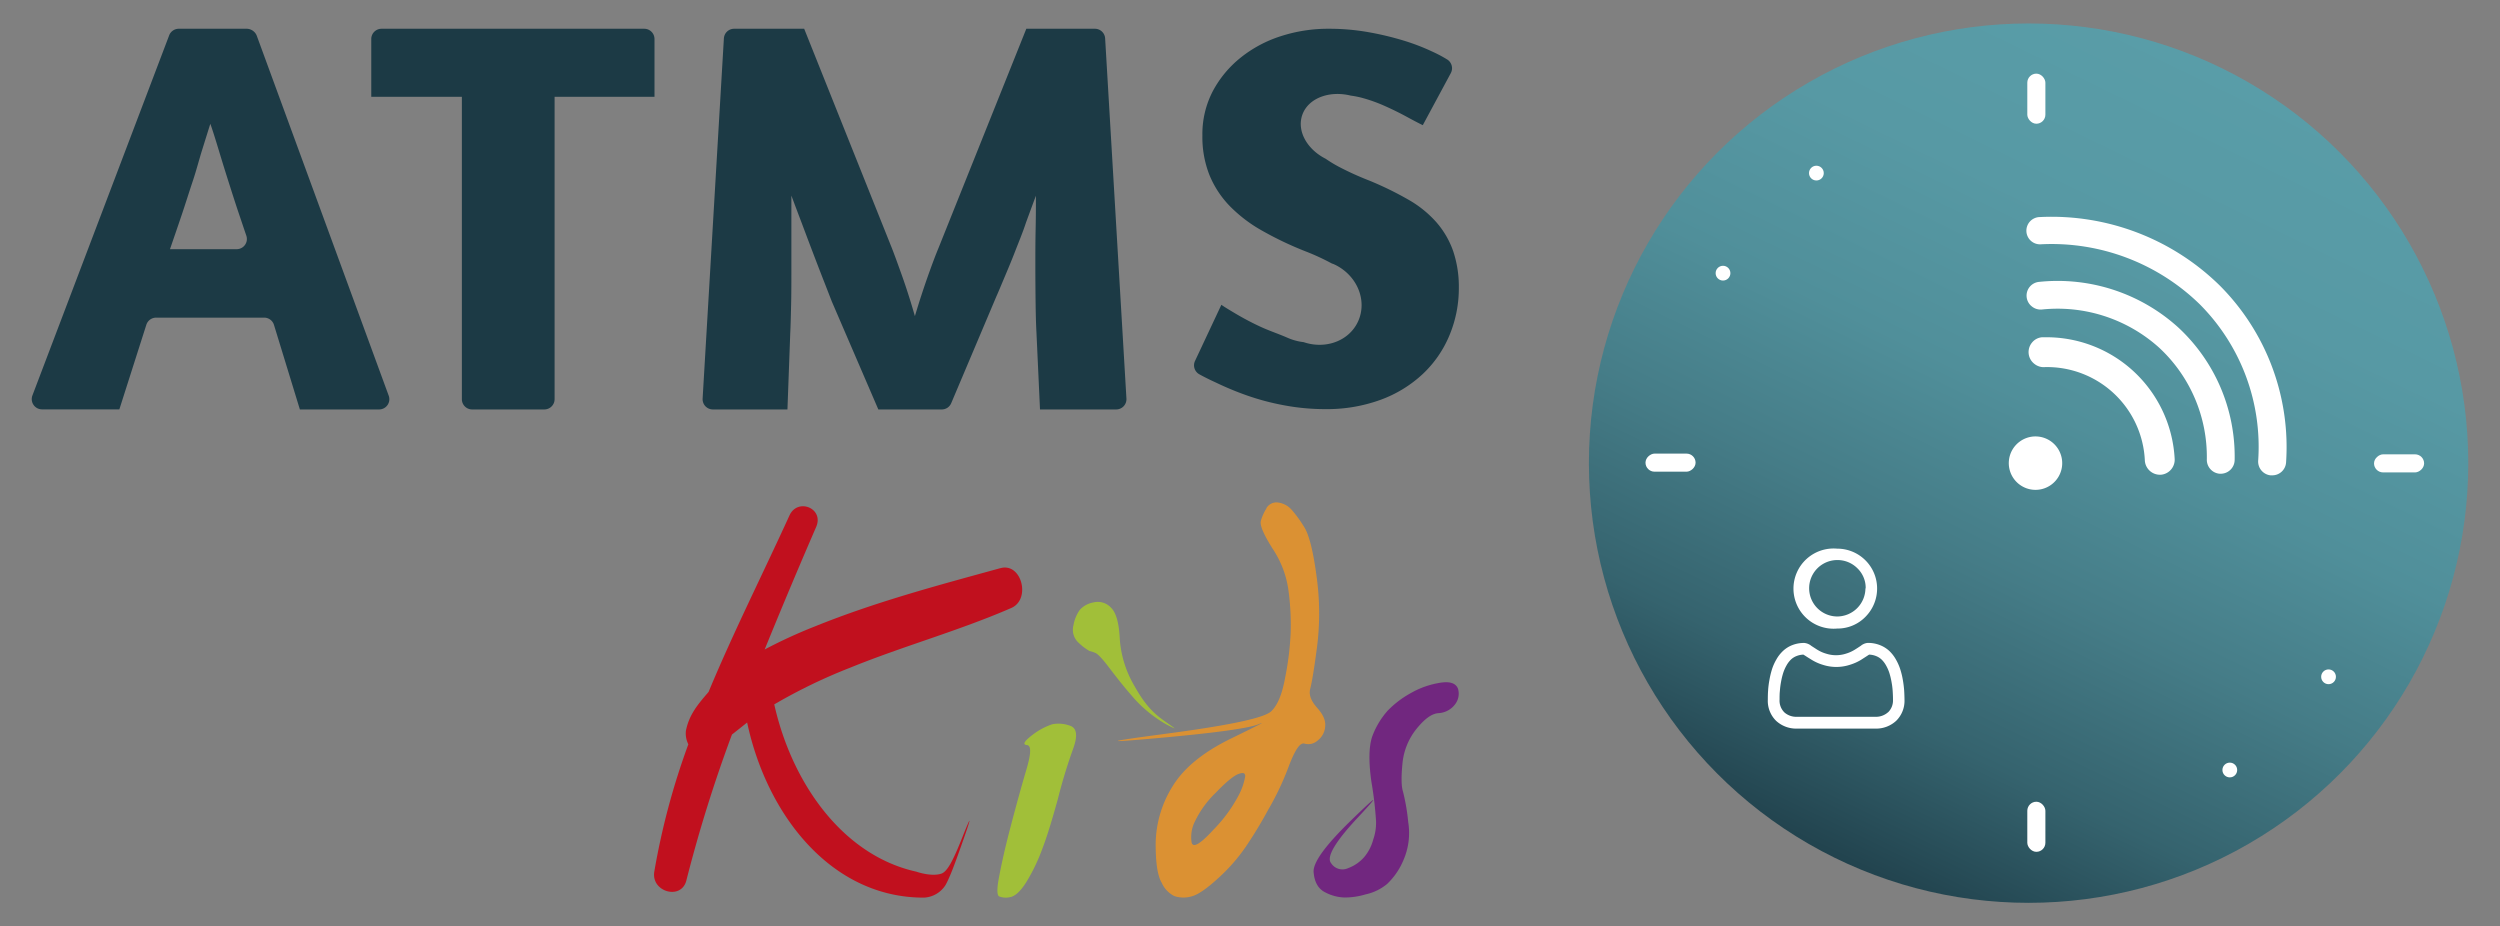 <?xml version="1.0" encoding="UTF-8"?> <svg xmlns="http://www.w3.org/2000/svg" xmlns:xlink="http://www.w3.org/1999/xlink" id="bb8ae1f0-e9f9-4aed-b9e6-e48d175800e3" data-name="Warstwa 1" viewBox="0 0 623.34 230.96"><rect x="0" y="0" width="623.34" height="230.96" fill="#808080" stroke="none"/><defs><style>.e378fc15-463e-4525-941b-a28a19b978bf{fill:#a1bf39;}.e219beda-e64b-40ba-87a9-93653ec7dd96{fill:#db9133;}.bcc9abb6-87be-490d-a50a-d5d6fde29086{fill:#71277f;}.abe5fbf3-23fe-434d-a315-5addb4b6227f{fill:#c1101e;}.be768a69-bff1-4960-a93d-382de1174ee7{fill:#1c3a45;}.b34196ae-edf2-4c4c-9261-3f3010d04de0{fill:url(#b9461cb8-fc10-4198-b95e-a3e856686792);}.b79ffd71-c385-466b-a5da-2719a72c171a{fill:#fff;}</style><linearGradient id="b9461cb8-fc10-4198-b95e-a3e856686792" x1="554.48" y1="15.66" x2="453.15" y2="223.42" gradientUnits="userSpaceOnUse"><stop offset="0" stop-color="#599da8"></stop><stop offset="0.22" stop-color="#5799a4"></stop><stop offset="0.42" stop-color="#508f9a"></stop><stop offset="0.6" stop-color="#457c87"></stop><stop offset="0.79" stop-color="#35636e"></stop><stop offset="0.96" stop-color="#21424d"></stop><stop offset="1" stop-color="#1c3a45"></stop></linearGradient></defs><title>Nowe logo ATMS KIDS</title><path class="e378fc15-463e-4525-941b-a28a19b978bf" d="M277,151.5c1.25,1.19,2,3.74,2.19,7.64a26.66,26.66,0,0,0,3.45,11.52c2.08,3.74,4,6.39,7,8.6,2.72,2,5,3.34,1.17,1.36a32,32,0,0,1-8.64-7.17c-3-3.45-5-6.21-6.3-7.86s-2.26-2.62-2.81-2.81a7.93,7.93,0,0,0-1.41-.46,13.83,13.83,0,0,1-2.65-2,4.37,4.37,0,0,1-1.34-4.45,9.31,9.31,0,0,1,1.6-3.84,6,6,0,0,1,3.42-1.83A4.46,4.46,0,0,1,277,151.5m-14.65,29.09a8.22,8.22,0,0,1,4.45.36c1.69.56,1.95,2.44.81,5.64a130.08,130.08,0,0,0-3.82,12.53c-1.42,5.14-2.67,9.32-3.9,12.51a46.13,46.13,0,0,1-4,8.32c-1.47,2.33-2.82,3.54-4.09,3.75a4.55,4.55,0,0,1-2.69-.2c-.52-.3-.57-1.82-.07-4.51s1.36-6.84,2.82-12.4,2.78-10.39,4-14.5,1.35-6.22.19-6.32-.69-.94,1.3-2.47a16.71,16.71,0,0,1,5-2.71"></path><path class="e219beda-e64b-40ba-87a9-93653ec7dd96" d="M308.61,193.05c-1.27.57-3.09,2.12-5.53,4.66a24.64,24.64,0,0,0-5.14,7.1,8.62,8.62,0,0,0-.81,5.34c.43,1.31,2.22.23,5.42-3.27a36.31,36.31,0,0,0,6.33-8.65,15.63,15.63,0,0,0,1.6-4.69c0-.88-.61-1-1.87-.49m7.12-66.3a2.9,2.9,0,0,1,2.88-1.46,5.43,5.43,0,0,1,3.44,1.81,31.09,31.09,0,0,1,3.34,4.66c1.11,2,2.11,6.05,2.9,12.12a66,66,0,0,1,.1,17.36c-.71,5.5-1.31,9-1.7,10.47s.14,3,1.72,4.77,2.16,3.25,2,4.7a4.78,4.78,0,0,1-1.84,3.43,3.46,3.46,0,0,1-3.3.8c-1.1-.33-2.28,1.43-3.79,5.27a69.86,69.86,0,0,1-5.3,11.27,107.71,107.71,0,0,1-5.62,9.26,44.13,44.13,0,0,1-6.84,7.77c-2.92,2.68-5.18,4.21-6.8,4.57a7.22,7.22,0,0,1-4.1-.12,6.73,6.73,0,0,1-3.16-3.32c-1.05-1.76-1.52-5-1.51-9.81a27.54,27.54,0,0,1,4.11-14.07q4.11-6.89,14.5-12c6.95-3.39,9.31-4.6,7-3.64S303.36,182.71,289,184s-13.69,1,2-1.09S315.3,179,317,177.32s2.75-4.55,3.46-8.5a72.4,72.4,0,0,0,1.35-11.08,64.07,64.07,0,0,0-.52-10.31,24.68,24.68,0,0,0-3.92-10.53c-2.25-3.55-3.28-5.89-3-7a11.6,11.6,0,0,1,1.41-3.15"></path><path class="bcc9abb6-87be-490d-a50a-d5d6fde29086" d="M352.16,172.59a21.5,21.5,0,0,1,7.1-2.38c2.33-.35,3.75.17,4.28,1.53a4.35,4.35,0,0,1-.8,3.95,5.49,5.49,0,0,1-4.06,2.12c-1.71.12-3.43,1.41-5.43,3.84a16.15,16.15,0,0,0-3.57,8.77c-.33,3.38-.28,5.71.15,7a50.77,50.77,0,0,1,1.29,7.57,16.94,16.94,0,0,1-1.25,9.61,17.42,17.42,0,0,1-4,5.79A12.49,12.49,0,0,1,340.5,223a18.18,18.18,0,0,1-5.28.78,11,11,0,0,1-4.71-1.24c-1.69-.8-2.73-2.42-2.95-4.85-.41-2.41,2.81-6.83,9.44-13.26s7.2-6.62,1.54-.57-7.87,9.85-6.66,11.34a3.36,3.36,0,0,0,4.28,1.25,9.81,9.81,0,0,0,4-2.77,11.2,11.2,0,0,0,2.23-4.33,12.6,12.6,0,0,0,.7-4.76,91.39,91.39,0,0,0-1.15-9.67c-.71-5-.64-8.78.2-11.27a20.15,20.15,0,0,1,3.88-6.48,24.35,24.35,0,0,1,6.16-4.58"></path><path class="abe5fbf3-23fe-434d-a315-5addb4b6227f" d="M249.43,141.66c-15.6,4.3-31,8.37-46.18,14.5a124.1,124.1,0,0,0-12.59,5.78q6.24-15.34,12.85-30.58c2-4.61-4.61-7.32-6.66-2.85-6.77,14.83-14,29.17-20.17,44-2.67,3.11-4.85,5.64-5.66,9.7a6,6,0,0,0,.61,3.37,179.53,179.53,0,0,0-8.49,31.76c-.84,5.07,6.77,7.19,8,2.17a353.56,353.56,0,0,1,11.36-36.36c1.27-1,2.53-2,3.79-3,4.93,23.17,21.07,43.7,44.06,43.66a6.74,6.74,0,0,0,5.4-3.13c1.12-2,2.4-5.46,4.5-11.45s1.93-6.08-.37-.29-3.71,8.38-5.14,8.88c-2.5.86-6.26-.48-6.26-.48-18.48-4.09-31.09-22.26-35.43-41.71A134.16,134.16,0,0,1,212,166.47c13.27-5.4,27-9.16,40.16-14.88,4.95-2.16,2.56-11.37-2.69-9.93"></path><path class="be768a69-bff1-4960-a93d-382de1174ee7" d="M44.57,7.17H61.63A2.76,2.76,0,0,1,64,8.85L96.92,98.66a2.55,2.55,0,0,1-2.4,3.43H74.77L68.31,81a2.55,2.55,0,0,0-2.44-1.8H38.92A2.57,2.57,0,0,0,36.48,81l-6.72,21.07H10.47a2.56,2.56,0,0,1-2.39-3.46L42.18,8.82A2.55,2.55,0,0,1,44.57,7.17ZM59,62.13a2.54,2.54,0,0,0,2.42-3.36c-.57-1.67-1.14-3.37-1.73-5.12-1-2.94-1.91-5.82-2.8-8.62s-1.7-5.44-2.45-7.92-1.4-4.56-2-6.24c-.57,1.78-1.22,3.9-2,6.38S49,42.36,48.06,45.17s-1.82,5.66-2.8,8.55-1.94,5.7-2.88,8.41Z"></path><path class="be768a69-bff1-4960-a93d-382de1174ee7" d="M163.19,9.73v14.4H138.28V99.53a2.56,2.56,0,0,1-2.56,2.56h-18a2.56,2.56,0,0,1-2.56-2.56V24.14H92.57V9.73a2.56,2.56,0,0,1,2.56-2.56h65.5A2.56,2.56,0,0,1,163.19,9.73Z"></path><path class="be768a69-bff1-4960-a93d-382de1174ee7" d="M234.86,102.09H219L207.4,75.17,205.78,71q-1.18-3-2.66-6.87t-3-7.93q-1.54-4.05-2.8-7.43V66.9c0,3.27,0,6.36-.07,9.25s-.12,5.19-.21,6.87l-.7,19.07h-18.6a2.56,2.56,0,0,1-2.55-2.71l5.3-89.8A2.56,2.56,0,0,1,183,7.17h17.51l21.86,54.68c.66,1.68,1.52,4.05,2.6,7.08s2.12,6.33,3.15,9.89q1.55-5.19,3.16-9.75T234,61.85L255.9,7.17H273a2.55,2.55,0,0,1,2.55,2.41l5.31,89.8a2.56,2.56,0,0,1-2.55,2.71h-19L258.43,83q-.15-2.65-.21-7t-.07-9.18c0-3.22,0-6.45.07-9.67s.07-6,.07-8.35q-1.12,3-2.46,6.66C255,58,254,60.36,253.1,62.69s-1.82,4.51-2.67,6.52-1.49,3.58-2,4.7l-11.26,26.62A2.54,2.54,0,0,1,234.86,102.09Z"></path><path class="be768a69-bff1-4960-a93d-382de1174ee7" d="M362.32,62.59a22,22,0,0,0-4.14-7.13,27.28,27.28,0,0,0-6.94-5.63,82.57,82.57,0,0,0-9.81-4.8,73.81,73.81,0,0,1-7.57-3.43,32.2,32.2,0,0,1-3.3-2c-4.64-2.34-7.22-6.89-5.88-10.87,1.41-4.2,6.69-6.23,12.11-4.89a22.2,22.2,0,0,1,3.16.65,38.88,38.88,0,0,1,5.61,2.06q2.73,1.23,5.12,2.53c1.59.87,2.94,1.58,4.07,2.13l7-13a2.57,2.57,0,0,0-1-3.43q-1.62-1-3.57-1.89a53.38,53.38,0,0,0-7.36-2.82A75.24,75.24,0,0,0,341.08,8a56.33,56.33,0,0,0-9.75-.83,38.33,38.33,0,0,0-12,1.86,31.11,31.11,0,0,0-10,5.35,26.84,26.84,0,0,0-6.94,8.36,23.12,23.12,0,0,0-2.59,11,25.75,25.75,0,0,0,1.75,9.88,24.32,24.32,0,0,0,5,7.68,35.65,35.65,0,0,0,8.06,6.17,84.76,84.76,0,0,0,10.93,5.21,57.18,57.18,0,0,1,6.5,3c.19.08.38.12.57.21,5.73,2.63,8.41,9,6,14.27-2.25,4.89-8.14,7-13.56,5.15a13.94,13.94,0,0,1-4-1.08c-2.27-1-4.63-1.76-6.87-2.81a68,68,0,0,1-6-3.16c-1.78-1.05-3-1.8-3.65-2.26l-6.57,14a2.55,2.55,0,0,0,1.07,3.32q1.8,1,4,2a75.91,75.91,0,0,0,7.71,3.22,61.67,61.67,0,0,0,9.19,2.47,55,55,0,0,0,10.44,1,39.12,39.12,0,0,0,13.88-2.33,31,31,0,0,0,10.52-6.45,27.94,27.94,0,0,0,6.65-9.67,30.4,30.4,0,0,0,2.32-11.86A27.69,27.69,0,0,0,362.32,62.59Z"></path><circle class="b34196ae-edf2-4c4c-9261-3f3010d04de0" cx="505.8" cy="115.48" r="109.63"></circle><path class="b79ffd71-c385-466b-a5da-2719a72c171a" d="M548.52,75.91a52.9,52.9,0,0,0-39.61-15,3.4,3.4,0,1,1-.28-6.79,59.85,59.85,0,0,1,44.84,17.08A57,57,0,0,1,570,115.32a3.44,3.44,0,0,1-3.64,3.19l-.32,0a3.47,3.47,0,0,1-3-3.59A50.31,50.31,0,0,0,548.52,75.91Z"></path><path class="b79ffd71-c385-466b-a5da-2719a72c171a" d="M508.44,70.28A44.77,44.77,0,0,1,543,81.54h0a43.86,43.86,0,0,1,14.18,33.16,3.48,3.48,0,0,1-3.49,3.42h-.27a3.49,3.49,0,0,1-3.18-3.47,37.12,37.12,0,0,0-11.93-28,37.84,37.84,0,0,0-29.19-9.48,3.45,3.45,0,0,1-2.54-.79A3.41,3.41,0,0,1,505.31,74,3.44,3.44,0,0,1,508.44,70.28Z"></path><path class="b79ffd71-c385-466b-a5da-2719a72c171a" d="M507.19,90.68a3.7,3.7,0,0,1-.57-5.22,3.61,3.61,0,0,1,2.44-1.36l.37,0a32,32,0,0,1,32.79,30.27,3.76,3.76,0,0,1-3.44,4h-.29a3.77,3.77,0,0,1-3.7-3.48,24.41,24.41,0,0,0-24.87-23.36A3.71,3.71,0,0,1,507.19,90.68Z"></path><path class="b79ffd71-c385-466b-a5da-2719a72c171a" d="M508.43,108.88a6.66,6.66,0,1,0,5.69,7.52A6.67,6.67,0,0,0,508.43,108.88Z"></path><path class="b79ffd71-c385-466b-a5da-2719a72c171a" d="M465.12,139.71a9.93,9.93,0,0,0-7.05-2.91h0a10,10,0,1,0,0,19.92h.13a9.7,9.7,0,0,0,6.92-2.92,10,10,0,0,0,2.91-7A9.91,9.91,0,0,0,465.12,139.71Zm0,7a7.07,7.07,0,0,1-7,7h0a7,7,0,1,1,0-14.07h0a7,7,0,0,1,5,2.06,6.76,6.76,0,0,1,2.06,5Z"></path><path class="b79ffd71-c385-466b-a5da-2719a72c171a" d="M474.77,172.06c-.07-.86-.18-1.73-.33-2.57a19.54,19.54,0,0,0-.63-2.59,12.82,12.82,0,0,0-1.07-2.43,9.2,9.2,0,0,0-1.63-2.13,7.36,7.36,0,0,0-2.37-1.49,8,8,0,0,0-3-.55h-.06a3.13,3.13,0,0,0-1.7.71c-.47.31-1,.67-1.63,1.05a9,9,0,0,1-2.06.91,8.05,8.05,0,0,1-5,0,8.52,8.52,0,0,1-2.05-.9l-.2-.12-1.41-.91a3.23,3.23,0,0,0-1.75-.73,8.08,8.08,0,0,0-3,.54,7.13,7.13,0,0,0-2.36,1.5,8.82,8.82,0,0,0-1.63,2.12,12.09,12.09,0,0,0-1.08,2.44,20.61,20.61,0,0,0-.62,2.58,23.77,23.77,0,0,0-.33,2.5v.08c-.06.77-.08,1.58-.08,2.39a7,7,0,0,0,2.07,5.27,7.38,7.38,0,0,0,5,1.94h19.94a7.35,7.35,0,0,0,5-1.95,7,7,0,0,0,2.07-5.25C474.85,173.62,474.82,172.82,474.77,172.06Zm-4,5.52a4.53,4.53,0,0,1-3.29,1.14H448.13a4.5,4.5,0,0,1-3.18-1.06l-.07-.07a4.11,4.11,0,0,1-1.17-3.14c0-.73,0-1.47.08-2.19a19.4,19.4,0,0,1,.29-2.26,17.1,17.1,0,0,1,.54-2.22,10.15,10.15,0,0,1,.83-1.88,6.33,6.33,0,0,1,1.11-1.46,4.34,4.34,0,0,1,1.42-.88,5.07,5.07,0,0,1,1.67-.34l.39.24.7.45,1,.62a11.86,11.86,0,0,0,2.72,1.22,10.93,10.93,0,0,0,6.81,0,12.2,12.2,0,0,0,2.74-1.22l1.66-1.07c.17-.12.3-.19.38-.24a5.07,5.07,0,0,1,1.67.34,4.34,4.34,0,0,1,1.42.88,6.33,6.33,0,0,1,1.11,1.46,9.86,9.86,0,0,1,.83,1.88,16.71,16.71,0,0,1,.54,2.22,18.87,18.87,0,0,1,.29,2.26c.05.69.08,1.43.08,2.2A4.13,4.13,0,0,1,470.79,177.58Z"></path><rect class="b79ffd71-c385-466b-a5da-2719a72c171a" x="595.93" y="109.29" width="4.51" height="12.49" rx="2.26" transform="translate(713.71 -482.65) rotate(90)"></rect><rect class="b79ffd71-c385-466b-a5da-2719a72c171a" x="414.27" y="109.11" width="4.51" height="12.49" rx="2.26" transform="translate(531.88 -301.17) rotate(90)"></rect><rect class="b79ffd71-c385-466b-a5da-2719a72c171a" x="505.49" y="18.36" width="4.51" height="12.49" rx="2.26" transform="translate(1015.48 49.21) rotate(180)"></rect><rect class="b79ffd71-c385-466b-a5da-2719a72c171a" x="505.49" y="199.9" width="4.51" height="12.49" rx="2.26" transform="translate(1015.48 412.29) rotate(180)"></rect><circle class="b79ffd71-c385-466b-a5da-2719a72c171a" cx="429.61" cy="68.11" r="1.84"></circle><circle class="b79ffd71-c385-466b-a5da-2719a72c171a" cx="555.97" cy="191.99" r="1.84"></circle><circle class="b79ffd71-c385-466b-a5da-2719a72c171a" cx="452.89" cy="43.16" r="1.84"></circle><circle class="b79ffd71-c385-466b-a5da-2719a72c171a" cx="580.59" cy="168.75" r="1.84"></circle></svg> 
